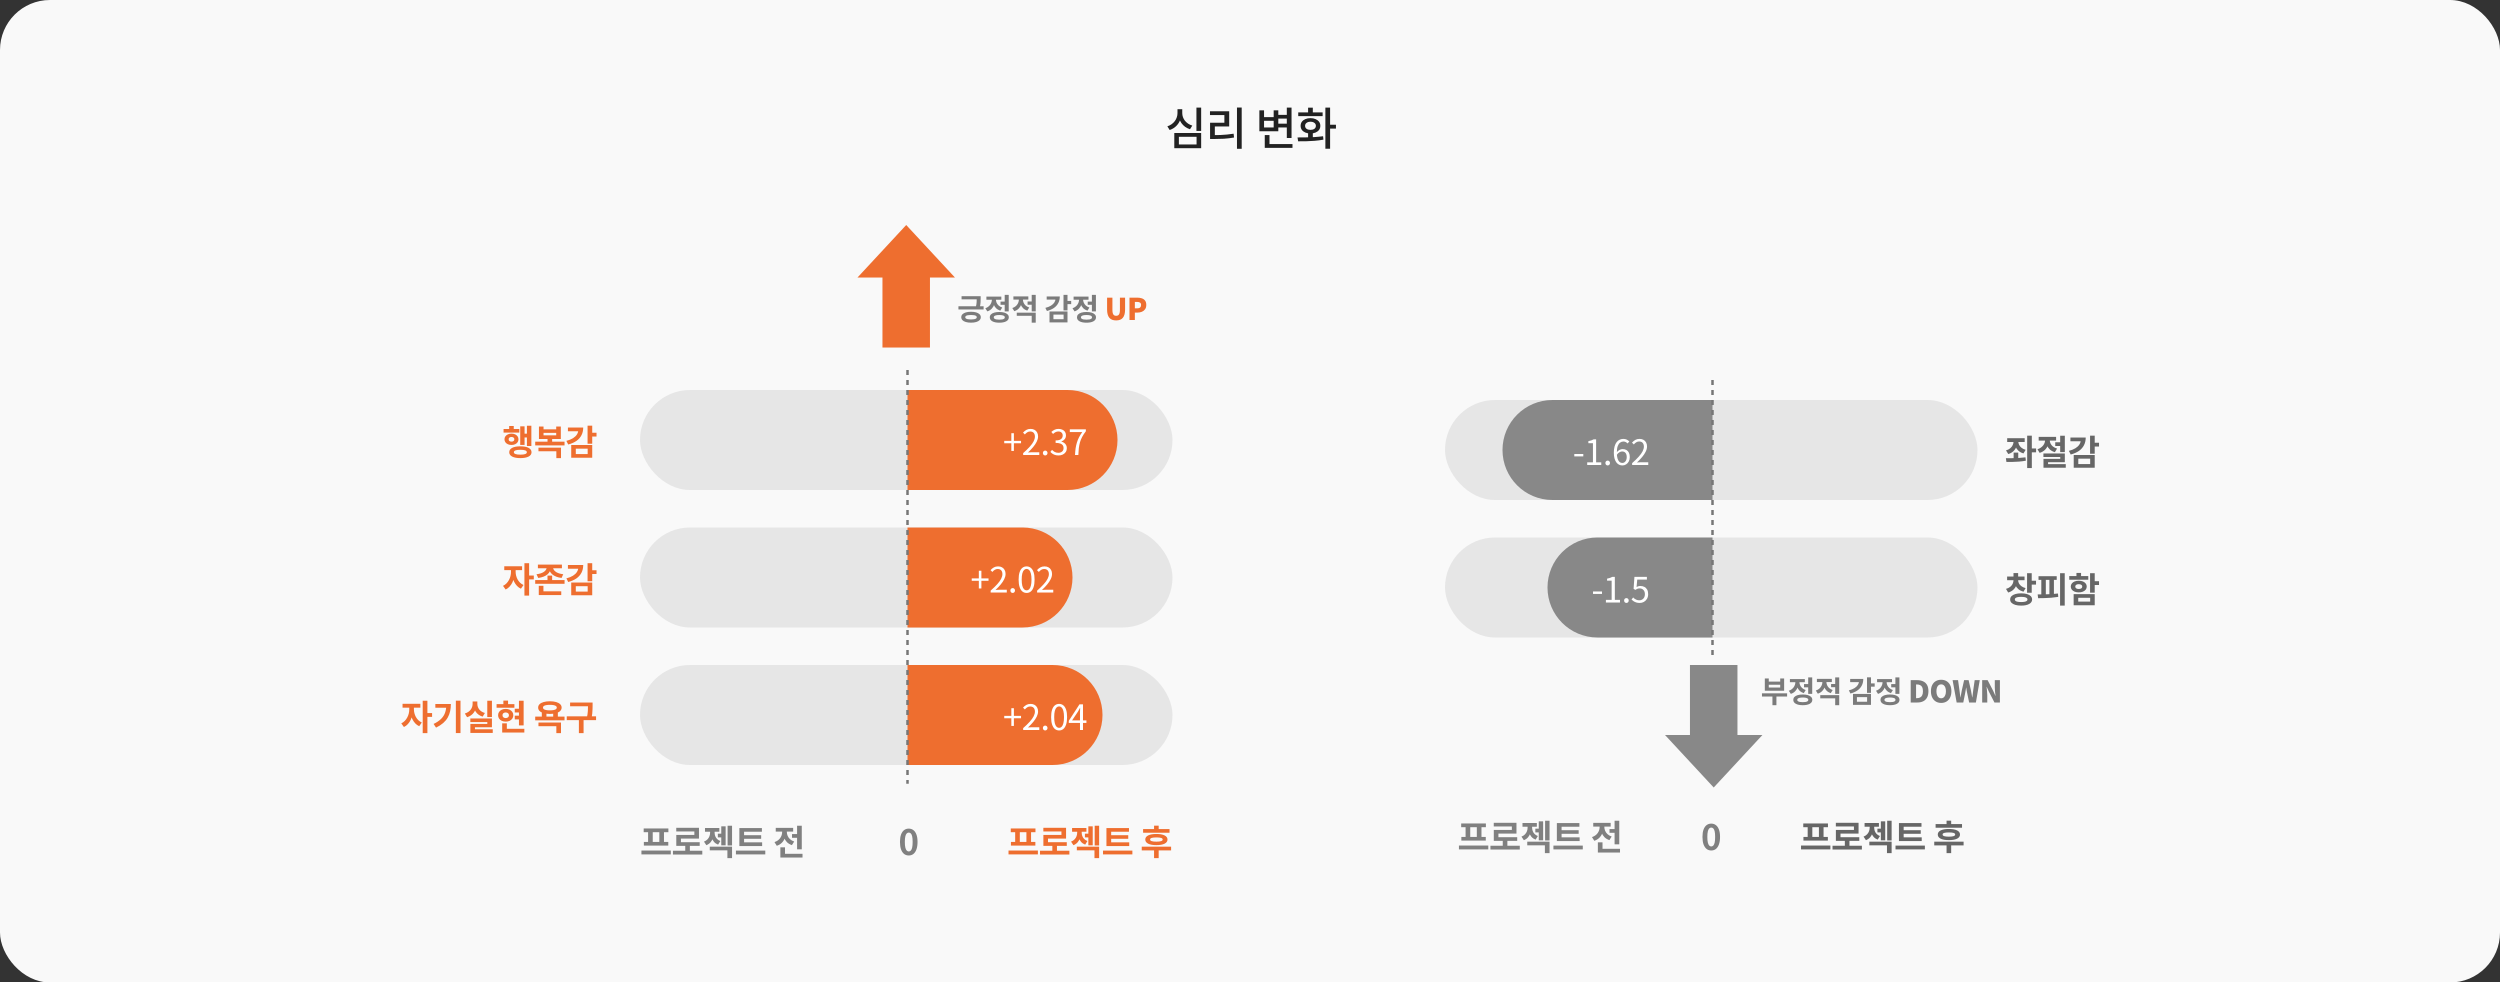 <svg width="1000" height="393" viewBox="0 0 1000 393" fill="none" xmlns="http://www.w3.org/2000/svg">
<rect x="0" y="0" width="1000" height="393" fill="#333333" stroke="none"/>
<rect width="1000" height="393" rx="20" fill="#F9F9F9"/>
<path d="M478.573 43.042H480.463V52.366H478.573V43.042ZM469.717 53.212H480.463V59.278H469.717V53.212ZM478.627 54.724H471.553V57.784H478.627V54.724ZM470.995 43.672H472.561V45.256C472.561 46.276 472.375 47.236 472.003 48.136C471.643 49.036 471.109 49.822 470.401 50.494C469.705 51.166 468.859 51.67 467.863 52.006L466.945 50.53C467.593 50.314 468.169 50.026 468.673 49.666C469.177 49.294 469.603 48.874 469.951 48.406C470.299 47.938 470.557 47.434 470.725 46.894C470.905 46.354 470.995 45.808 470.995 45.256V43.672ZM471.373 43.672H472.903V45.256C472.903 45.796 472.993 46.324 473.173 46.84C473.353 47.344 473.611 47.818 473.947 48.262C474.295 48.694 474.715 49.084 475.207 49.432C475.711 49.768 476.281 50.038 476.917 50.242L475.999 51.7C475.267 51.46 474.613 51.136 474.037 50.728C473.473 50.308 472.987 49.816 472.579 49.252C472.183 48.688 471.883 48.07 471.679 47.398C471.475 46.714 471.373 46 471.373 45.256V43.672ZM494.79 43.024H496.68V59.512H494.79V43.024ZM484.026 54.04H485.43C486.378 54.04 487.284 54.028 488.148 54.004C489.024 53.968 489.894 53.908 490.758 53.824C491.622 53.74 492.516 53.626 493.44 53.482L493.62 55.012C492.204 55.252 490.848 55.414 489.552 55.498C488.256 55.57 486.882 55.606 485.43 55.606H484.026V54.04ZM483.99 44.5H491.676V50.584H485.934V54.634H484.026V49.09H489.75V46.03H483.99V44.5ZM510.927 45.94H515.427V47.452H510.927V45.94ZM510.927 49.468H515.481V50.998H510.927V49.468ZM514.725 43.042H516.615V55.192H514.725V43.042ZM505.905 57.622H516.993V59.152H505.905V57.622ZM505.905 54.022H507.795V58.45H505.905V54.022ZM503.745 44.122H505.617V46.858H509.469V44.122H511.323V52.51H503.745V44.122ZM505.617 48.316V50.998H509.469V48.316H505.617ZM523.238 52.816H525.128V55.48H523.238V52.816ZM530.15 43.042H532.04V59.494H530.15V43.042ZM531.41 49.882H534.38V51.448H531.41V49.882ZM519.26 56.524L519.008 54.976C519.98 54.976 521.042 54.97 522.194 54.958C523.346 54.946 524.528 54.904 525.74 54.832C526.952 54.76 528.116 54.646 529.232 54.49L529.376 55.858C528.212 56.074 527.03 56.23 525.83 56.326C524.63 56.422 523.472 56.482 522.356 56.506C521.24 56.518 520.208 56.524 519.26 56.524ZM519.296 44.95H529.052V46.444H519.296V44.95ZM524.192 47.254C524.96 47.254 525.638 47.386 526.226 47.65C526.826 47.902 527.294 48.256 527.63 48.712C527.966 49.168 528.134 49.708 528.134 50.332C528.134 50.944 527.966 51.484 527.63 51.952C527.294 52.408 526.826 52.762 526.226 53.014C525.638 53.266 524.96 53.392 524.192 53.392C523.412 53.392 522.722 53.266 522.122 53.014C521.534 52.762 521.072 52.408 520.736 51.952C520.412 51.484 520.25 50.944 520.25 50.332C520.25 49.708 520.412 49.168 520.736 48.712C521.072 48.256 521.534 47.902 522.122 47.65C522.722 47.386 523.412 47.254 524.192 47.254ZM524.192 48.694C523.544 48.694 523.022 48.844 522.626 49.144C522.23 49.432 522.032 49.828 522.032 50.332C522.032 50.836 522.23 51.232 522.626 51.52C523.022 51.808 523.544 51.952 524.192 51.952C524.84 51.952 525.362 51.808 525.758 51.52C526.154 51.232 526.352 50.836 526.352 50.332C526.352 49.828 526.154 49.432 525.758 49.144C525.362 48.844 524.84 48.694 524.192 48.694ZM523.238 43.078H525.128V46.012H523.238V43.078Z" fill="#222222"/>
<rect x="256" y="156" width="213" height="40" rx="20" fill="#E6E6E6"/>
<path d="M363 156H427C438.046 156 447 164.954 447 176V176C447 187.046 438.046 196 427 196H363V156Z" fill="#EE6E2F"/>
<path d="M210.765 170.282H212.543V178.402H210.765V170.282ZM209.197 173.474H211.255V174.986H209.197V173.474ZM208.091 170.52H209.827V177.968H208.091V170.52ZM201.427 171.598H207.727V173.04H201.427V171.598ZM204.591 173.446C205.142 173.446 205.627 173.544 206.047 173.74C206.467 173.936 206.794 174.202 207.027 174.538C207.27 174.874 207.391 175.266 207.391 175.714C207.391 176.162 207.27 176.559 207.027 176.904C206.794 177.24 206.467 177.506 206.047 177.702C205.627 177.889 205.142 177.982 204.591 177.982C204.059 177.982 203.579 177.889 203.149 177.702C202.729 177.506 202.398 177.24 202.155 176.904C201.913 176.559 201.791 176.162 201.791 175.714C201.791 175.266 201.913 174.874 202.155 174.538C202.398 174.202 202.729 173.936 203.149 173.74C203.579 173.544 204.059 173.446 204.591 173.446ZM204.591 174.79C204.255 174.79 203.98 174.869 203.765 175.028C203.56 175.187 203.457 175.415 203.457 175.714C203.457 176.013 203.56 176.246 203.765 176.414C203.98 176.573 204.255 176.652 204.591 176.652C204.927 176.652 205.203 176.573 205.417 176.414C205.632 176.246 205.739 176.013 205.739 175.714C205.739 175.415 205.632 175.187 205.417 175.028C205.212 174.869 204.937 174.79 204.591 174.79ZM203.667 170.408H205.501V172.592H203.667V170.408ZM208.147 178.528C209.538 178.528 210.63 178.733 211.423 179.144C212.217 179.555 212.613 180.138 212.613 180.894C212.613 181.641 212.217 182.219 211.423 182.63C210.63 183.041 209.538 183.246 208.147 183.246C206.757 183.246 205.665 183.041 204.871 182.63C204.087 182.219 203.695 181.641 203.695 180.894C203.695 180.138 204.087 179.555 204.871 179.144C205.665 178.733 206.757 178.528 208.147 178.528ZM208.161 179.914C207.293 179.914 206.64 179.993 206.201 180.152C205.763 180.311 205.543 180.558 205.543 180.894C205.543 181.221 205.763 181.463 206.201 181.622C206.64 181.781 207.293 181.86 208.161 181.86C209.011 181.86 209.65 181.781 210.079 181.622C210.518 181.463 210.737 181.221 210.737 180.894C210.737 180.558 210.518 180.311 210.079 180.152C209.65 179.993 209.011 179.914 208.161 179.914ZM214.082 176.68H225.814V178.164H214.082V176.68ZM219.01 175.028H220.858V176.988H219.01V175.028ZM215.384 179.06H224.4V183.246H222.538V180.516H215.384V179.06ZM215.58 170.604H217.414V171.738H222.482V170.604H224.33V175.602H215.58V170.604ZM217.414 173.138V174.146H222.482V173.138H217.414ZM235.025 170.268H236.887V177.506H235.025V170.268ZM236.383 173.096H238.609V174.608H236.383V173.096ZM231.315 171.01H233.289C233.289 172.158 233.056 173.185 232.589 174.09C232.132 174.986 231.455 175.747 230.559 176.372C229.663 176.988 228.571 177.464 227.283 177.8L226.555 176.344C227.619 176.073 228.501 175.719 229.201 175.28C229.901 174.841 230.428 174.337 230.783 173.768C231.138 173.199 231.315 172.592 231.315 171.948V171.01ZM227.171 171.01H232.421V172.494H227.171V171.01ZM228.487 178.01H236.887V183.106H228.487V178.01ZM235.067 179.48H230.321V181.636H235.067V179.48Z" fill="#EE6E2F"/>
<path d="M404.535 180.376V177.31H401.693V176.358H404.535V173.292H405.557V176.358H408.413V177.31H405.557V180.376H404.535ZM409.263 182V181.244C410.336 180.301 411.218 179.443 411.909 178.668C412.609 177.893 413.127 177.175 413.463 176.512C413.799 175.84 413.967 175.21 413.967 174.622C413.967 174.23 413.897 173.88 413.757 173.572C413.626 173.264 413.421 173.026 413.141 172.858C412.861 172.681 412.506 172.592 412.077 172.592C411.657 172.592 411.265 172.704 410.901 172.928C410.546 173.152 410.229 173.437 409.949 173.782L409.207 173.054C409.617 172.597 410.061 172.233 410.537 171.962C411.013 171.691 411.577 171.556 412.231 171.556C412.847 171.556 413.374 171.682 413.813 171.934C414.261 172.177 414.606 172.527 414.849 172.984C415.101 173.432 415.227 173.959 415.227 174.566C415.227 175.247 415.054 175.938 414.709 176.638C414.373 177.338 413.901 178.052 413.295 178.78C412.697 179.499 411.997 180.236 411.195 180.992C411.465 180.973 411.745 180.955 412.035 180.936C412.333 180.908 412.613 180.894 412.875 180.894H415.717V182H409.263ZM418.078 182.182C417.826 182.182 417.607 182.093 417.42 181.916C417.243 181.729 417.154 181.496 417.154 181.216C417.154 180.917 417.243 180.679 417.42 180.502C417.607 180.325 417.826 180.236 418.078 180.236C418.33 180.236 418.545 180.325 418.722 180.502C418.909 180.679 419.002 180.917 419.002 181.216C419.002 181.496 418.909 181.729 418.722 181.916C418.545 182.093 418.33 182.182 418.078 182.182ZM423.431 182.182C422.899 182.182 422.427 182.117 422.017 181.986C421.615 181.855 421.261 181.683 420.953 181.468C420.645 181.253 420.379 181.02 420.155 180.768L420.813 179.942C421.111 180.25 421.461 180.525 421.863 180.768C422.273 181.001 422.768 181.118 423.347 181.118C423.757 181.118 424.117 181.043 424.425 180.894C424.742 180.735 424.989 180.516 425.167 180.236C425.344 179.947 425.433 179.606 425.433 179.214C425.433 178.803 425.33 178.444 425.125 178.136C424.929 177.828 424.597 177.59 424.131 177.422C423.664 177.245 423.034 177.156 422.241 177.156V176.176C422.95 176.176 423.51 176.092 423.921 175.924C424.331 175.747 424.625 175.509 424.803 175.21C424.989 174.911 425.083 174.58 425.083 174.216C425.083 173.721 424.929 173.329 424.621 173.04C424.313 172.741 423.888 172.592 423.347 172.592C422.936 172.592 422.549 172.685 422.185 172.872C421.83 173.059 421.508 173.297 421.219 173.586L420.533 172.774C420.925 172.419 421.349 172.13 421.807 171.906C422.273 171.673 422.801 171.556 423.389 171.556C423.967 171.556 424.481 171.659 424.929 171.864C425.386 172.06 425.741 172.349 425.993 172.732C426.254 173.115 426.385 173.577 426.385 174.118C426.385 174.743 426.217 175.261 425.881 175.672C425.545 176.083 425.106 176.386 424.565 176.582V176.652C424.966 176.745 425.33 176.909 425.657 177.142C425.983 177.375 426.245 177.669 426.441 178.024C426.637 178.379 426.735 178.789 426.735 179.256C426.735 179.863 426.585 180.385 426.287 180.824C425.988 181.263 425.591 181.599 425.097 181.832C424.602 182.065 424.047 182.182 423.431 182.182ZM430.006 182C430.053 181.029 430.132 180.138 430.244 179.326C430.366 178.505 430.538 177.735 430.762 177.016C430.986 176.288 431.271 175.583 431.616 174.902C431.971 174.221 432.4 173.53 432.904 172.83H427.92V171.738H434.346V172.508C433.749 173.283 433.259 174.025 432.876 174.734C432.503 175.443 432.209 176.167 431.994 176.904C431.789 177.641 431.635 178.425 431.532 179.256C431.439 180.077 431.374 180.992 431.336 182H430.006Z" fill="white"/>
<rect x="256" y="211" width="213" height="40" rx="20" fill="#E6E6E6"/>
<path d="M363 211H409C420.046 211 429 219.954 429 231V231C429 242.046 420.046 251 409 251H363V211Z" fill="#EE6E2F"/>
<path d="M204.395 227.326H205.865V228.782C205.865 229.501 205.786 230.219 205.627 230.938C205.478 231.657 205.254 232.333 204.955 232.968C204.657 233.593 204.279 234.153 203.821 234.648C203.373 235.143 202.851 235.53 202.253 235.81L201.203 234.34C201.745 234.088 202.211 233.757 202.603 233.346C203.005 232.935 203.336 232.478 203.597 231.974C203.868 231.47 204.069 230.947 204.199 230.406C204.33 229.855 204.395 229.314 204.395 228.782V227.326ZM204.787 227.326H206.257V228.782C206.257 229.267 206.323 229.767 206.453 230.28C206.584 230.793 206.775 231.288 207.027 231.764C207.289 232.24 207.615 232.674 208.007 233.066C208.409 233.449 208.875 233.761 209.407 234.004L208.371 235.488C207.774 235.208 207.251 234.835 206.803 234.368C206.365 233.892 205.991 233.355 205.683 232.758C205.385 232.151 205.161 231.512 205.011 230.84C204.862 230.159 204.787 229.473 204.787 228.782V227.326ZM201.707 226.514H208.833V228.054H201.707V226.514ZM209.771 225.282H211.647V238.246H209.771V225.282ZM211.241 230.224H213.523V231.75H211.241V230.224ZM218.674 226.64H220.326V226.962C220.326 227.475 220.214 227.965 219.99 228.432C219.776 228.899 219.458 229.323 219.038 229.706C218.618 230.079 218.091 230.392 217.456 230.644C216.831 230.896 216.108 231.073 215.286 231.176L214.6 229.692C215.16 229.627 215.66 229.529 216.098 229.398C216.546 229.267 216.929 229.113 217.246 228.936C217.573 228.749 217.839 228.549 218.044 228.334C218.259 228.11 218.418 227.881 218.52 227.648C218.623 227.415 218.674 227.186 218.674 226.962V226.64ZM219.584 226.64H221.222V226.962C221.222 227.186 221.274 227.415 221.376 227.648C221.479 227.881 221.638 228.11 221.852 228.334C222.067 228.549 222.333 228.749 222.65 228.936C222.968 229.113 223.346 229.267 223.784 229.398C224.232 229.529 224.736 229.627 225.296 229.692L224.624 231.176C223.794 231.073 223.066 230.896 222.44 230.644C221.815 230.392 221.288 230.079 220.858 229.706C220.438 229.323 220.121 228.903 219.906 228.446C219.692 227.979 219.584 227.485 219.584 226.962V226.64ZM215.16 225.828H224.764V227.298H215.16V225.828ZM215.51 236.524H224.498V238.022H215.51V236.524ZM215.51 234.312H217.372V237.07H215.51V234.312ZM214.082 232.03H225.828V233.514H214.082V232.03ZM218.996 230.252H220.858V232.632H218.996V230.252ZM235.025 225.268H236.887V232.506H235.025V225.268ZM236.383 228.096H238.609V229.608H236.383V228.096ZM231.315 226.01H233.289C233.289 227.158 233.056 228.185 232.589 229.09C232.132 229.986 231.455 230.747 230.559 231.372C229.663 231.988 228.571 232.464 227.283 232.8L226.555 231.344C227.619 231.073 228.501 230.719 229.201 230.28C229.901 229.841 230.428 229.337 230.783 228.768C231.138 228.199 231.315 227.592 231.315 226.948V226.01ZM227.171 226.01H232.421V227.494H227.171V226.01ZM228.487 233.01H236.887V238.106H228.487V233.01ZM235.067 234.48H230.321V236.636H235.067V234.48Z" fill="#EE6E2F"/>
<path d="M391.535 235.376V232.31H388.693V231.358H391.535V228.292H392.557V231.358H395.413V232.31H392.557V235.376H391.535ZM396.263 237V236.244C397.336 235.301 398.218 234.443 398.909 233.668C399.609 232.893 400.127 232.175 400.463 231.512C400.799 230.84 400.967 230.21 400.967 229.622C400.967 229.23 400.897 228.88 400.757 228.572C400.626 228.264 400.421 228.026 400.141 227.858C399.861 227.681 399.506 227.592 399.077 227.592C398.657 227.592 398.265 227.704 397.901 227.928C397.546 228.152 397.229 228.437 396.949 228.782L396.207 228.054C396.617 227.597 397.061 227.233 397.537 226.962C398.013 226.691 398.577 226.556 399.231 226.556C399.847 226.556 400.374 226.682 400.813 226.934C401.261 227.177 401.606 227.527 401.849 227.984C402.101 228.432 402.227 228.959 402.227 229.566C402.227 230.247 402.054 230.938 401.709 231.638C401.373 232.338 400.901 233.052 400.295 233.78C399.697 234.499 398.997 235.236 398.195 235.992C398.465 235.973 398.745 235.955 399.035 235.936C399.333 235.908 399.613 235.894 399.875 235.894H402.717V237H396.263ZM405.078 237.182C404.826 237.182 404.607 237.093 404.42 236.916C404.243 236.729 404.154 236.496 404.154 236.216C404.154 235.917 404.243 235.679 404.42 235.502C404.607 235.325 404.826 235.236 405.078 235.236C405.33 235.236 405.545 235.325 405.722 235.502C405.909 235.679 406.002 235.917 406.002 236.216C406.002 236.496 405.909 236.729 405.722 236.916C405.545 237.093 405.33 237.182 405.078 237.182ZM410.641 237.182C409.997 237.182 409.432 236.986 408.947 236.594C408.471 236.202 408.102 235.609 407.841 234.816C407.579 234.023 407.449 233.029 407.449 231.834C407.449 230.639 407.579 229.655 407.841 228.88C408.102 228.096 408.471 227.513 408.947 227.13C409.432 226.747 409.997 226.556 410.641 226.556C411.294 226.556 411.859 226.752 412.335 227.144C412.811 227.527 413.179 228.105 413.441 228.88C413.702 229.655 413.833 230.639 413.833 231.834C413.833 233.029 413.702 234.023 413.441 234.816C413.179 235.609 412.811 236.202 412.335 236.594C411.859 236.986 411.294 237.182 410.641 237.182ZM410.641 236.146C411.033 236.146 411.373 235.997 411.663 235.698C411.961 235.399 412.19 234.933 412.349 234.298C412.517 233.654 412.601 232.833 412.601 231.834C412.601 230.835 412.517 230.023 412.349 229.398C412.19 228.763 411.961 228.301 411.663 228.012C411.373 227.713 411.033 227.564 410.641 227.564C410.258 227.564 409.917 227.713 409.619 228.012C409.32 228.301 409.087 228.763 408.919 229.398C408.76 230.023 408.681 230.835 408.681 231.834C408.681 232.833 408.76 233.654 408.919 234.298C409.087 234.933 409.32 235.399 409.619 235.698C409.917 235.997 410.258 236.146 410.641 236.146ZM414.85 237V236.244C415.924 235.301 416.806 234.443 417.496 233.668C418.196 232.893 418.714 232.175 419.05 231.512C419.386 230.84 419.554 230.21 419.554 229.622C419.554 229.23 419.484 228.88 419.344 228.572C419.214 228.264 419.008 228.026 418.728 227.858C418.448 227.681 418.094 227.592 417.664 227.592C417.244 227.592 416.852 227.704 416.488 227.928C416.134 228.152 415.816 228.437 415.536 228.782L414.794 228.054C415.205 227.597 415.648 227.233 416.124 226.962C416.6 226.691 417.165 226.556 417.818 226.556C418.434 226.556 418.962 226.682 419.4 226.934C419.848 227.177 420.194 227.527 420.436 227.984C420.688 228.432 420.814 228.959 420.814 229.566C420.814 230.247 420.642 230.938 420.296 231.638C419.96 232.338 419.489 233.052 418.882 233.78C418.285 234.499 417.585 235.236 416.782 235.992C417.053 235.973 417.333 235.955 417.622 235.936C417.921 235.908 418.201 235.894 418.462 235.894H421.304V237H414.85Z" fill="white"/>
<rect x="256" y="266" width="213" height="40" rx="20" fill="#E6E6E6"/>
<path d="M363 266H421C432.046 266 441 274.954 441 286V286C441 297.046 432.046 306 421 306H363V266Z" fill="#EE6E2F"/>
<path d="M163.707 282.326H165.177V283.782C165.177 284.501 165.097 285.219 164.939 285.938C164.789 286.657 164.565 287.333 164.267 287.968C163.968 288.593 163.59 289.153 163.133 289.648C162.685 290.143 162.162 290.53 161.565 290.81L160.515 289.34C161.056 289.088 161.523 288.757 161.915 288.346C162.316 287.935 162.647 287.478 162.909 286.974C163.179 286.47 163.38 285.947 163.511 285.406C163.641 284.855 163.707 284.314 163.707 283.782V282.326ZM164.099 282.326H165.569V283.782C165.569 284.267 165.634 284.767 165.765 285.28C165.895 285.793 166.087 286.288 166.339 286.764C166.6 287.24 166.927 287.674 167.319 288.066C167.72 288.449 168.187 288.761 168.719 289.004L167.683 290.488C167.085 290.208 166.563 289.835 166.115 289.368C165.676 288.892 165.303 288.355 164.995 287.758C164.696 287.151 164.472 286.512 164.323 285.84C164.173 285.159 164.099 284.473 164.099 283.782V282.326ZM161.019 281.514H168.145V283.054H161.019V281.514ZM169.083 280.282H170.959V293.246H169.083V280.282ZM170.553 285.224H172.835V286.75H170.553V285.224ZM182.34 280.268H184.202V293.232H182.34V280.268ZM178.518 281.612H180.352C180.352 282.601 180.254 283.549 180.058 284.454C179.871 285.35 179.554 286.195 179.106 286.988C178.667 287.781 178.06 288.519 177.286 289.2C176.52 289.872 175.564 290.488 174.416 291.048L173.436 289.578C174.686 288.971 175.68 288.304 176.418 287.576C177.164 286.839 177.701 286.008 178.028 285.084C178.354 284.151 178.518 283.105 178.518 281.948V281.612ZM174.136 281.612H179.386V283.096H174.136V281.612ZM194.911 280.282H196.773V286.82H194.911V280.282ZM188.135 287.394H196.773V290.908H189.983V292.21H188.149V289.578H194.925V288.822H188.135V287.394ZM188.149 291.706H197.095V293.162H188.149V291.706ZM189.045 280.576H190.585V281.542C190.585 282.335 190.449 283.091 190.179 283.81C189.908 284.529 189.493 285.154 188.933 285.686C188.382 286.218 187.682 286.615 186.833 286.876L185.937 285.406C186.478 285.238 186.945 285.019 187.337 284.748C187.729 284.477 188.051 284.169 188.303 283.824C188.555 283.479 188.741 283.115 188.863 282.732C188.984 282.34 189.045 281.943 189.045 281.542V280.576ZM189.423 280.576H190.935V281.542C190.935 281.934 190.995 282.317 191.117 282.69C191.238 283.054 191.42 283.399 191.663 283.726C191.905 284.053 192.218 284.342 192.601 284.594C192.983 284.846 193.436 285.047 193.959 285.196L193.063 286.652C192.447 286.465 191.91 286.209 191.453 285.882C190.995 285.546 190.613 285.154 190.305 284.706C190.006 284.249 189.782 283.754 189.633 283.222C189.493 282.69 189.423 282.13 189.423 281.542V280.576ZM207.579 280.282H209.455V290.152H207.579V280.282ZM205.899 283.502H208.279V284.986H205.899V283.502ZM205.899 286.274H208.279V287.758H205.899V286.274ZM198.633 281.64H205.759V283.096H198.633V281.64ZM202.273 283.558C202.871 283.558 203.398 283.665 203.855 283.88C204.313 284.095 204.672 284.393 204.933 284.776C205.195 285.159 205.325 285.602 205.325 286.106C205.325 286.601 205.195 287.039 204.933 287.422C204.672 287.805 204.313 288.108 203.855 288.332C203.398 288.547 202.871 288.654 202.273 288.654C201.695 288.654 201.172 288.547 200.705 288.332C200.248 288.108 199.889 287.805 199.627 287.422C199.366 287.039 199.235 286.601 199.235 286.106C199.235 285.602 199.366 285.159 199.627 284.776C199.889 284.393 200.248 284.095 200.705 283.88C201.172 283.665 201.695 283.558 202.273 283.558ZM202.287 284.986C201.905 284.986 201.592 285.084 201.349 285.28C201.116 285.467 200.999 285.742 200.999 286.106C200.999 286.461 201.116 286.736 201.349 286.932C201.592 287.128 201.905 287.226 202.287 287.226C202.661 287.226 202.969 287.128 203.211 286.932C203.454 286.736 203.575 286.461 203.575 286.106C203.575 285.742 203.454 285.467 203.211 285.28C202.969 285.084 202.661 284.986 202.287 284.986ZM201.349 280.24H203.225V282.536H201.349V280.24ZM200.873 291.524H209.735V293.022H200.873V291.524ZM200.873 289.34H202.735V292.224H200.873V289.34ZM216.728 284.664H218.576V287.044H216.728V284.664ZM221.278 284.664H223.14V287.044H221.278V284.664ZM219.948 280.506C220.91 280.506 221.74 280.609 222.44 280.814C223.14 281.01 223.682 281.299 224.064 281.682C224.456 282.055 224.652 282.503 224.652 283.026C224.652 283.558 224.461 284.015 224.078 284.398C223.696 284.771 223.15 285.061 222.44 285.266C221.74 285.471 220.91 285.574 219.948 285.574C219.006 285.574 218.18 285.471 217.47 285.266C216.761 285.061 216.215 284.771 215.832 284.398C215.45 284.015 215.258 283.558 215.258 283.026C215.258 282.503 215.45 282.055 215.832 281.682C216.215 281.299 216.761 281.01 217.47 280.814C218.18 280.609 219.006 280.506 219.948 280.506ZM219.962 281.934C219.374 281.934 218.87 281.976 218.45 282.06C218.03 282.135 217.713 282.256 217.498 282.424C217.293 282.583 217.19 282.788 217.19 283.04C217.19 283.283 217.293 283.488 217.498 283.656C217.713 283.815 218.03 283.936 218.45 284.02C218.87 284.104 219.374 284.146 219.962 284.146C220.55 284.146 221.05 284.104 221.46 284.02C221.871 283.936 222.184 283.815 222.398 283.656C222.613 283.488 222.72 283.283 222.72 283.04C222.72 282.788 222.613 282.583 222.398 282.424C222.184 282.256 221.871 282.135 221.46 282.06C221.05 281.976 220.55 281.934 219.962 281.934ZM214.082 286.638H225.814V288.122H214.082V286.638ZM215.384 289.004H224.4V293.246H222.538V290.474H215.384V289.004ZM228.039 281.024H236.159V282.494H228.039V281.024ZM226.695 286.54H238.427V288.052H226.695V286.54ZM231.553 287.604H233.429V293.246H231.553V287.604ZM235.207 281.024H237.041V282.172C237.041 282.639 237.032 283.133 237.013 283.656C237.004 284.179 236.966 284.753 236.901 285.378C236.836 285.994 236.714 286.685 236.537 287.45L234.717 287.226C234.96 286.153 235.1 285.215 235.137 284.412C235.184 283.6 235.207 282.853 235.207 282.172V281.024Z" fill="#EE6E2F"/>
<path d="M404.535 290.376V287.31H401.693V286.358H404.535V283.292H405.557V286.358H408.413V287.31H405.557V290.376H404.535ZM409.263 292V291.244C410.336 290.301 411.218 289.443 411.909 288.668C412.609 287.893 413.127 287.175 413.463 286.512C413.799 285.84 413.967 285.21 413.967 284.622C413.967 284.23 413.897 283.88 413.757 283.572C413.626 283.264 413.421 283.026 413.141 282.858C412.861 282.681 412.506 282.592 412.077 282.592C411.657 282.592 411.265 282.704 410.901 282.928C410.546 283.152 410.229 283.437 409.949 283.782L409.207 283.054C409.617 282.597 410.061 282.233 410.537 281.962C411.013 281.691 411.577 281.556 412.231 281.556C412.847 281.556 413.374 281.682 413.813 281.934C414.261 282.177 414.606 282.527 414.849 282.984C415.101 283.432 415.227 283.959 415.227 284.566C415.227 285.247 415.054 285.938 414.709 286.638C414.373 287.338 413.901 288.052 413.295 288.78C412.697 289.499 411.997 290.236 411.195 290.992C411.465 290.973 411.745 290.955 412.035 290.936C412.333 290.908 412.613 290.894 412.875 290.894H415.717V292H409.263ZM418.078 292.182C417.826 292.182 417.607 292.093 417.42 291.916C417.243 291.729 417.154 291.496 417.154 291.216C417.154 290.917 417.243 290.679 417.42 290.502C417.607 290.325 417.826 290.236 418.078 290.236C418.33 290.236 418.545 290.325 418.722 290.502C418.909 290.679 419.002 290.917 419.002 291.216C419.002 291.496 418.909 291.729 418.722 291.916C418.545 292.093 418.33 292.182 418.078 292.182ZM423.641 292.182C422.997 292.182 422.432 291.986 421.947 291.594C421.471 291.202 421.102 290.609 420.841 289.816C420.579 289.023 420.449 288.029 420.449 286.834C420.449 285.639 420.579 284.655 420.841 283.88C421.102 283.096 421.471 282.513 421.947 282.13C422.432 281.747 422.997 281.556 423.641 281.556C424.294 281.556 424.859 281.752 425.335 282.144C425.811 282.527 426.179 283.105 426.441 283.88C426.702 284.655 426.833 285.639 426.833 286.834C426.833 288.029 426.702 289.023 426.441 289.816C426.179 290.609 425.811 291.202 425.335 291.594C424.859 291.986 424.294 292.182 423.641 292.182ZM423.641 291.146C424.033 291.146 424.373 290.997 424.663 290.698C424.961 290.399 425.19 289.933 425.349 289.298C425.517 288.654 425.601 287.833 425.601 286.834C425.601 285.835 425.517 285.023 425.349 284.398C425.19 283.763 424.961 283.301 424.663 283.012C424.373 282.713 424.033 282.564 423.641 282.564C423.258 282.564 422.917 282.713 422.619 283.012C422.32 283.301 422.087 283.763 421.919 284.398C421.76 285.023 421.681 285.835 421.681 286.834C421.681 287.833 421.76 288.654 421.919 289.298C422.087 289.933 422.32 290.399 422.619 290.698C422.917 290.997 423.258 291.146 423.641 291.146ZM431.994 292V285C431.994 284.748 432.004 284.44 432.022 284.076C432.041 283.712 432.055 283.399 432.064 283.138H432.008C431.878 283.381 431.742 283.633 431.602 283.894C431.472 284.146 431.332 284.398 431.182 284.65L428.844 288.15H434.57V289.172H427.514V288.332L431.784 281.738H433.198V292H431.994Z" fill="white"/>
<path d="M363 148V313.5" stroke="#767676" stroke-dasharray="2 2"/>
<path d="M256.574 340.222H268.32V341.748H256.574V340.222ZM257.47 331.388H267.354V332.886H257.47V331.388ZM257.54 336.764H267.312V338.248H257.54V336.764ZM259.234 332.774H261.096V336.904H259.234V332.774ZM263.728 332.774H265.59V336.904H263.728V332.774ZM269.173 340.306H280.919V341.818H269.173V340.306ZM274.101 337.842H275.949V340.908H274.101V337.842ZM270.503 331.108H279.589V335.434H272.365V337.604H270.517V333.978H277.741V332.592H270.503V331.108ZM270.517 336.876H279.883V338.36H270.517V336.876ZM287.134 333.474H289.15V334.972H287.134V333.474ZM288.506 330.52H290.256V338.122H288.506V330.52ZM284.04 332.228H285.496V333.04C285.496 333.759 285.393 334.454 285.188 335.126C284.992 335.789 284.674 336.377 284.236 336.89C283.806 337.403 283.242 337.8 282.542 338.08L281.59 336.652C282.178 336.419 282.649 336.111 283.004 335.728C283.368 335.345 283.629 334.925 283.788 334.468C283.956 334.001 284.04 333.525 284.04 333.04V332.228ZM284.404 332.228H285.846V333.04C285.846 333.497 285.92 333.945 286.07 334.384C286.228 334.823 286.476 335.219 286.812 335.574C287.157 335.919 287.6 336.199 288.142 336.414L287.232 337.856C286.55 337.585 286 337.207 285.58 336.722C285.169 336.237 284.87 335.677 284.684 335.042C284.497 334.407 284.404 333.74 284.404 333.04V332.228ZM281.996 331.192H287.736V332.69H281.996V331.192ZM291.04 330.282H292.818V338.178H291.04V330.282ZM283.9 338.654H292.818V343.246H290.956V340.138H283.9V338.654ZM295.743 336.946H304.857V338.416H295.743V336.946ZM294.371 340.25H306.117V341.762H294.371V340.25ZM295.743 331.22H304.759V332.704H297.633V337.352H295.743V331.22ZM297.059 334.076H304.465V335.518H297.059V334.076ZM316.805 333.628H319.815V335.126H316.805V333.628ZM318.835 330.282H320.711V339.732H318.835V330.282ZM312.143 341.524H321.005V343.022H312.143V341.524ZM312.143 338.934H314.005V342.406H312.143V338.934ZM312.857 331.976H314.369V332.788C314.369 333.609 314.239 334.389 313.977 335.126C313.716 335.863 313.315 336.512 312.773 337.072C312.241 337.623 311.555 338.038 310.715 338.318L309.791 336.834C310.323 336.657 310.781 336.428 311.163 336.148C311.555 335.859 311.873 335.532 312.115 335.168C312.367 334.804 312.554 334.421 312.675 334.02C312.797 333.619 312.857 333.208 312.857 332.788V331.976ZM313.249 331.976H314.733V332.788C314.733 333.292 314.836 333.796 315.041 334.3C315.247 334.795 315.564 335.247 315.993 335.658C316.432 336.059 316.992 336.377 317.673 336.61L316.763 338.052C315.961 337.781 315.298 337.385 314.775 336.862C314.262 336.33 313.879 335.714 313.627 335.014C313.375 334.305 313.249 333.563 313.249 332.788V331.976ZM310.295 331.15H317.267V332.634H310.295V331.15Z" fill="#808080"/>
<path d="M363.501 342.196C362.801 342.196 362.185 341.995 361.653 341.594C361.13 341.183 360.72 340.577 360.421 339.774C360.132 338.962 359.987 337.959 359.987 336.764C359.987 335.579 360.132 334.594 360.421 333.81C360.72 333.017 361.13 332.424 361.653 332.032C362.185 331.64 362.801 331.444 363.501 331.444C364.21 331.444 364.826 331.645 365.349 332.046C365.872 332.438 366.278 333.026 366.567 333.81C366.866 334.594 367.015 335.579 367.015 336.764C367.015 337.959 366.866 338.962 366.567 339.774C366.278 340.577 365.872 341.183 365.349 341.594C364.826 341.995 364.21 342.196 363.501 342.196ZM363.501 340.586C363.809 340.586 364.08 340.469 364.313 340.236C364.546 340.003 364.728 339.611 364.859 339.06C364.99 338.5 365.055 337.735 365.055 336.764C365.055 335.803 364.99 335.051 364.859 334.51C364.728 333.959 364.546 333.577 364.313 333.362C364.08 333.138 363.809 333.026 363.501 333.026C363.212 333.026 362.946 333.138 362.703 333.362C362.47 333.577 362.283 333.959 362.143 334.51C362.003 335.051 361.933 335.803 361.933 336.764C361.933 337.735 362.003 338.5 362.143 339.06C362.283 339.611 362.47 340.003 362.703 340.236C362.946 340.469 363.212 340.586 363.501 340.586Z" fill="#808080"/>
<path d="M403.408 340.222H415.154V341.748H403.408V340.222ZM404.304 331.388H414.188V332.886H404.304V331.388ZM404.374 336.764H414.146V338.248H404.374V336.764ZM406.068 332.774H407.93V336.904H406.068V332.774ZM410.562 332.774H412.424V336.904H410.562V332.774ZM416.007 340.306H427.753V341.818H416.007V340.306ZM420.935 337.842H422.783V340.908H420.935V337.842ZM417.337 331.108H426.423V335.434H419.199V337.604H417.351V333.978H424.575V332.592H417.337V331.108ZM417.351 336.876H426.717V338.36H417.351V336.876ZM433.967 333.474H435.983V334.972H433.967V333.474ZM435.339 330.52H437.089V338.122H435.339V330.52ZM430.873 332.228H432.329V333.04C432.329 333.759 432.227 334.454 432.021 335.126C431.825 335.789 431.508 336.377 431.069 336.89C430.64 337.403 430.075 337.8 429.375 338.08L428.423 336.652C429.011 336.419 429.483 336.111 429.837 335.728C430.201 335.345 430.463 334.925 430.621 334.468C430.789 334.001 430.873 333.525 430.873 333.04V332.228ZM431.237 332.228H432.679V333.04C432.679 333.497 432.754 333.945 432.903 334.384C433.062 334.823 433.309 335.219 433.645 335.574C433.991 335.919 434.434 336.199 434.975 336.414L434.065 337.856C433.384 337.585 432.833 337.207 432.413 336.722C432.003 336.237 431.704 335.677 431.517 335.042C431.331 334.407 431.237 333.74 431.237 333.04V332.228ZM428.829 331.192H434.569V332.69H428.829V331.192ZM437.873 330.282H439.651V338.178H437.873V330.282ZM430.733 338.654H439.651V343.246H437.789V340.138H430.733V338.654ZM442.576 336.946H451.69V338.416H442.576V336.946ZM441.204 340.25H452.95V341.762H441.204V340.25ZM442.576 331.22H451.592V332.704H444.466V337.352H442.576V331.22ZM443.892 334.076H451.298V335.518H443.892V334.076ZM457.241 331.626H467.811V333.082H457.241V331.626ZM456.695 338.668H468.441V340.152H456.695V338.668ZM461.623 339.984H463.471V343.246H461.623V339.984ZM462.561 333.586C463.952 333.586 465.039 333.777 465.823 334.16C466.607 334.543 466.999 335.093 466.999 335.812C466.999 336.531 466.607 337.086 465.823 337.478C465.039 337.861 463.947 338.052 462.547 338.052C461.156 338.052 460.069 337.861 459.285 337.478C458.501 337.086 458.109 336.531 458.109 335.812C458.109 335.093 458.501 334.543 459.285 334.16C460.069 333.777 461.161 333.586 462.561 333.586ZM462.547 334.972C461.707 334.972 461.077 335.037 460.657 335.168C460.246 335.299 460.041 335.513 460.041 335.812C460.041 336.101 460.246 336.316 460.657 336.456C461.077 336.596 461.707 336.666 462.547 336.666C463.396 336.666 464.026 336.596 464.437 336.456C464.857 336.316 465.067 336.101 465.067 335.812C465.067 335.513 464.857 335.299 464.437 335.168C464.026 335.037 463.396 334.972 462.547 334.972ZM461.623 330.268H463.471V332.592H461.623V330.268Z" fill="#EE6E2F"/>
<path d="M381.971 111H371.985V139H352.985V111H343L362.485 90L381.971 111Z" fill="#EE6E2F"/>
<path d="M384.625 118.472H391.657V119.732H384.625V118.472ZM383.377 122.504H393.445V123.776H383.377V122.504ZM390.697 118.472H392.269V119.36C392.269 119.84 392.253 120.368 392.221 120.944C392.197 121.52 392.097 122.176 391.921 122.912L390.349 122.756C390.525 122.036 390.625 121.408 390.649 120.872C390.681 120.336 390.697 119.832 390.697 119.36V118.472ZM388.405 124.7C389.205 124.7 389.897 124.788 390.481 124.964C391.065 125.14 391.517 125.392 391.837 125.72C392.157 126.04 392.317 126.428 392.317 126.884C392.317 127.34 392.157 127.732 391.837 128.06C391.517 128.388 391.065 128.636 390.481 128.804C389.897 128.98 389.205 129.068 388.405 129.068C387.605 129.068 386.913 128.98 386.329 128.804C385.745 128.636 385.293 128.388 384.973 128.06C384.661 127.732 384.505 127.34 384.505 126.884C384.505 126.428 384.661 126.04 384.973 125.72C385.293 125.392 385.745 125.14 386.329 124.964C386.913 124.788 387.605 124.7 388.405 124.7ZM388.405 125.996C387.909 125.996 387.489 126.028 387.145 126.092C386.801 126.148 386.541 126.244 386.365 126.38C386.189 126.508 386.101 126.676 386.101 126.884C386.101 127.092 386.189 127.264 386.365 127.4C386.541 127.528 386.801 127.624 387.145 127.688C387.489 127.752 387.909 127.784 388.405 127.784C388.909 127.784 389.329 127.752 389.665 127.688C390.009 127.624 390.269 127.528 390.445 127.4C390.621 127.264 390.709 127.092 390.709 126.884C390.709 126.676 390.621 126.508 390.445 126.38C390.269 126.244 390.009 126.148 389.665 126.092C389.329 126.028 388.909 125.996 388.405 125.996ZM400.212 120.632H402.324V121.928H400.212V120.632ZM401.88 117.956H403.488V124.556H401.88V117.956ZM399.72 124.796C400.504 124.796 401.18 124.88 401.748 125.048C402.316 125.216 402.752 125.46 403.056 125.78C403.368 126.1 403.524 126.484 403.524 126.932C403.524 127.62 403.184 128.148 402.504 128.516C401.824 128.892 400.896 129.08 399.72 129.08C398.544 129.08 397.616 128.892 396.936 128.516C396.256 128.148 395.916 127.62 395.916 126.932C395.916 126.484 396.068 126.1 396.372 125.78C396.684 125.46 397.124 125.216 397.692 125.048C398.26 124.88 398.936 124.796 399.72 124.796ZM399.72 126.008C399.24 126.008 398.836 126.044 398.508 126.116C398.18 126.18 397.928 126.28 397.752 126.416C397.584 126.552 397.5 126.724 397.5 126.932C397.5 127.14 397.584 127.316 397.752 127.46C397.928 127.596 398.18 127.7 398.508 127.772C398.836 127.836 399.24 127.868 399.72 127.868C400.2 127.868 400.604 127.836 400.932 127.772C401.26 127.7 401.508 127.596 401.676 127.46C401.844 127.316 401.928 127.14 401.928 126.932C401.928 126.724 401.844 126.552 401.676 126.416C401.508 126.28 401.26 126.18 400.932 126.116C400.604 126.044 400.2 126.008 399.72 126.008ZM396.756 119.06H398.052V119.768C398.052 120.472 397.94 121.144 397.716 121.784C397.492 122.424 397.148 122.988 396.684 123.476C396.228 123.956 395.644 124.316 394.932 124.556L394.128 123.296C394.584 123.144 394.976 122.94 395.304 122.684C395.64 122.428 395.912 122.144 396.12 121.832C396.336 121.512 396.496 121.176 396.6 120.824C396.704 120.472 396.756 120.12 396.756 119.768V119.06ZM397.092 119.06H398.364V119.756C398.364 120.196 398.452 120.628 398.628 121.052C398.804 121.476 399.076 121.86 399.444 122.204C399.82 122.548 400.3 122.82 400.884 123.02L400.104 124.268C399.416 124.036 398.848 123.696 398.4 123.248C397.96 122.792 397.632 122.264 397.416 121.664C397.2 121.056 397.092 120.42 397.092 119.756V119.06ZM394.56 118.628H400.536V119.888H394.56V118.628ZM407.555 119.06H408.851V119.756C408.851 120.452 408.739 121.12 408.515 121.76C408.291 122.392 407.947 122.944 407.483 123.416C407.027 123.888 406.439 124.24 405.719 124.472L404.927 123.212C405.383 123.06 405.775 122.864 406.103 122.624C406.439 122.376 406.711 122.096 406.919 121.784C407.135 121.472 407.295 121.144 407.399 120.8C407.503 120.456 407.555 120.108 407.555 119.756V119.06ZM407.891 119.06H409.163V119.756C409.163 120.188 409.251 120.62 409.427 121.052C409.603 121.476 409.875 121.86 410.243 122.204C410.619 122.54 411.099 122.808 411.683 123.008L410.903 124.268C410.215 124.036 409.647 123.692 409.199 123.236C408.759 122.78 408.431 122.252 408.215 121.652C407.999 121.044 407.891 120.412 407.891 119.756V119.06ZM411.035 120.596H413.135V121.892H411.035V120.596ZM405.359 118.556H411.335V119.828H405.359V118.556ZM406.703 125.06H414.287V129.068H412.679V126.332H406.703V125.06ZM412.679 117.956H414.287V124.556H412.679V117.956ZM425.404 117.944H427V124.148H425.404V117.944ZM426.568 120.368H428.476V121.664H426.568V120.368ZM422.224 118.58H423.916C423.916 119.564 423.716 120.444 423.316 121.22C422.924 121.988 422.344 122.64 421.576 123.176C420.808 123.704 419.872 124.112 418.768 124.4L418.144 123.152C419.056 122.92 419.812 122.616 420.412 122.24C421.012 121.864 421.464 121.432 421.768 120.944C422.072 120.456 422.224 119.936 422.224 119.384V118.58ZM418.672 118.58H423.172V119.852H418.672V118.58ZM419.8 124.58H427V128.948H419.8V124.58ZM425.44 125.84H421.372V127.688H425.44V125.84ZM435.088 120.632H437.2V121.928H435.088V120.632ZM436.756 117.956H438.364V124.556H436.756V117.956ZM434.596 124.796C435.38 124.796 436.056 124.88 436.624 125.048C437.192 125.216 437.628 125.46 437.932 125.78C438.244 126.1 438.4 126.484 438.4 126.932C438.4 127.62 438.06 128.148 437.38 128.516C436.7 128.892 435.772 129.08 434.596 129.08C433.42 129.08 432.492 128.892 431.812 128.516C431.132 128.148 430.792 127.62 430.792 126.932C430.792 126.484 430.944 126.1 431.248 125.78C431.56 125.46 432 125.216 432.568 125.048C433.136 124.88 433.812 124.796 434.596 124.796ZM434.596 126.008C434.116 126.008 433.712 126.044 433.384 126.116C433.056 126.18 432.804 126.28 432.628 126.416C432.46 126.552 432.376 126.724 432.376 126.932C432.376 127.14 432.46 127.316 432.628 127.46C432.804 127.596 433.056 127.7 433.384 127.772C433.712 127.836 434.116 127.868 434.596 127.868C435.076 127.868 435.48 127.836 435.808 127.772C436.136 127.7 436.384 127.596 436.552 127.46C436.72 127.316 436.804 127.14 436.804 126.932C436.804 126.724 436.72 126.552 436.552 126.416C436.384 126.28 436.136 126.18 435.808 126.116C435.48 126.044 435.076 126.008 434.596 126.008ZM431.632 119.06H432.928V119.768C432.928 120.472 432.816 121.144 432.592 121.784C432.368 122.424 432.024 122.988 431.56 123.476C431.104 123.956 430.52 124.316 429.808 124.556L429.004 123.296C429.46 123.144 429.852 122.94 430.18 122.684C430.516 122.428 430.788 122.144 430.996 121.832C431.212 121.512 431.372 121.176 431.476 120.824C431.58 120.472 431.632 120.12 431.632 119.768V119.06ZM431.968 119.06H433.24V119.756C433.24 120.196 433.328 120.628 433.504 121.052C433.68 121.476 433.952 121.86 434.32 122.204C434.696 122.548 435.176 122.82 435.76 123.02L434.98 124.268C434.292 124.036 433.724 123.696 433.276 123.248C432.836 122.792 432.508 122.264 432.292 121.664C432.076 121.056 431.968 120.42 431.968 119.756V119.06ZM429.436 118.628H435.412V119.888H429.436V118.628Z" fill="#7B7B7B"/>
<path d="M446.457 128.168C445.857 128.168 445.329 128.084 444.873 127.916C444.425 127.74 444.049 127.476 443.745 127.124C443.441 126.764 443.213 126.308 443.061 125.756C442.909 125.204 442.833 124.552 442.833 123.8V119.06H444.969V124.028C444.969 124.588 445.025 125.036 445.137 125.372C445.249 125.708 445.413 125.952 445.629 126.104C445.853 126.248 446.129 126.32 446.457 126.32C446.785 126.32 447.061 126.248 447.285 126.104C447.509 125.952 447.677 125.708 447.789 125.372C447.909 125.036 447.969 124.588 447.969 124.028V119.06H450.033V123.8C450.033 124.552 449.957 125.204 449.805 125.756C449.661 126.308 449.437 126.764 449.133 127.124C448.837 127.476 448.465 127.74 448.017 127.916C447.569 128.084 447.049 128.168 446.457 128.168ZM451.794 128V119.06H454.938C455.594 119.06 456.19 119.152 456.726 119.336C457.27 119.512 457.702 119.812 458.022 120.236C458.35 120.66 458.514 121.24 458.514 121.976C458.514 122.68 458.35 123.26 458.022 123.716C457.702 124.164 457.274 124.496 456.738 124.712C456.202 124.928 455.618 125.036 454.986 125.036H453.942V128H451.794ZM453.942 123.344H454.878C455.398 123.344 455.786 123.228 456.042 122.996C456.298 122.756 456.426 122.416 456.426 121.976C456.426 121.528 456.286 121.216 456.006 121.04C455.734 120.856 455.338 120.764 454.818 120.764H453.942V123.344Z" fill="#EE6E2F"/>
<path d="M704.787 277.34H714.843V278.6H704.787V277.34ZM708.975 277.976H710.571V282.068H708.975V277.976ZM705.927 271.376H707.511V272.636H712.083V271.376H713.655V276.284H705.927V271.376ZM707.511 273.884V275.024H712.083V273.884H707.511ZM721.61 273.632H723.722V274.928H721.61V273.632ZM723.278 270.956H724.886V277.556H723.278V270.956ZM721.118 277.796C721.902 277.796 722.578 277.88 723.146 278.048C723.714 278.216 724.15 278.46 724.454 278.78C724.766 279.1 724.922 279.484 724.922 279.932C724.922 280.62 724.582 281.148 723.902 281.516C723.222 281.892 722.294 282.08 721.118 282.08C719.942 282.08 719.014 281.892 718.334 281.516C717.654 281.148 717.314 280.62 717.314 279.932C717.314 279.484 717.466 279.1 717.77 278.78C718.082 278.46 718.522 278.216 719.09 278.048C719.658 277.88 720.334 277.796 721.118 277.796ZM721.118 279.008C720.638 279.008 720.234 279.044 719.906 279.116C719.578 279.18 719.326 279.28 719.15 279.416C718.982 279.552 718.898 279.724 718.898 279.932C718.898 280.14 718.982 280.316 719.15 280.46C719.326 280.596 719.578 280.7 719.906 280.772C720.234 280.836 720.638 280.868 721.118 280.868C721.598 280.868 722.002 280.836 722.33 280.772C722.658 280.7 722.906 280.596 723.074 280.46C723.242 280.316 723.326 280.14 723.326 279.932C723.326 279.724 723.242 279.552 723.074 279.416C722.906 279.28 722.658 279.18 722.33 279.116C722.002 279.044 721.598 279.008 721.118 279.008ZM718.154 272.06H719.45V272.768C719.45 273.472 719.338 274.144 719.114 274.784C718.89 275.424 718.546 275.988 718.082 276.476C717.626 276.956 717.042 277.316 716.33 277.556L715.526 276.296C715.982 276.144 716.374 275.94 716.702 275.684C717.038 275.428 717.31 275.144 717.518 274.832C717.734 274.512 717.894 274.176 717.998 273.824C718.102 273.472 718.154 273.12 718.154 272.768V272.06ZM718.49 272.06H719.762V272.756C719.762 273.196 719.85 273.628 720.026 274.052C720.202 274.476 720.474 274.86 720.842 275.204C721.218 275.548 721.698 275.82 722.282 276.02L721.502 277.268C720.814 277.036 720.246 276.696 719.798 276.248C719.358 275.792 719.03 275.264 718.814 274.664C718.598 274.056 718.49 273.42 718.49 272.756V272.06ZM715.958 271.628H721.934V272.888H715.958V271.628ZM728.953 272.06H730.249V272.756C730.249 273.452 730.137 274.12 729.913 274.76C729.689 275.392 729.345 275.944 728.881 276.416C728.425 276.888 727.837 277.24 727.117 277.472L726.325 276.212C726.781 276.06 727.173 275.864 727.501 275.624C727.837 275.376 728.109 275.096 728.317 274.784C728.533 274.472 728.693 274.144 728.797 273.8C728.901 273.456 728.953 273.108 728.953 272.756V272.06ZM729.289 272.06H730.561V272.756C730.561 273.188 730.649 273.62 730.825 274.052C731.001 274.476 731.273 274.86 731.641 275.204C732.017 275.54 732.497 275.808 733.081 276.008L732.301 277.268C731.613 277.036 731.045 276.692 730.597 276.236C730.157 275.78 729.829 275.252 729.613 274.652C729.397 274.044 729.289 273.412 729.289 272.756V272.06ZM732.433 273.596H734.533V274.892H732.433V273.596ZM726.757 271.556H732.733V272.828H726.757V271.556ZM728.101 278.06H735.685V282.068H734.077V279.332H728.101V278.06ZM734.077 270.956H735.685V277.556H734.077V270.956ZM746.802 270.944H748.398V277.148H746.802V270.944ZM747.966 273.368H749.874V274.664H747.966V273.368ZM743.622 271.58H745.314C745.314 272.564 745.114 273.444 744.714 274.22C744.322 274.988 743.742 275.64 742.974 276.176C742.206 276.704 741.27 277.112 740.166 277.4L739.542 276.152C740.454 275.92 741.21 275.616 741.81 275.24C742.41 274.864 742.862 274.432 743.166 273.944C743.47 273.456 743.622 272.936 743.622 272.384V271.58ZM740.07 271.58H744.57V272.852H740.07V271.58ZM741.198 277.58H748.398V281.948H741.198V277.58ZM746.838 278.84H742.77V280.688H746.838V278.84ZM756.486 273.632H758.598V274.928H756.486V273.632ZM758.154 270.956H759.762V277.556H758.154V270.956ZM755.994 277.796C756.778 277.796 757.454 277.88 758.022 278.048C758.59 278.216 759.026 278.46 759.33 278.78C759.642 279.1 759.798 279.484 759.798 279.932C759.798 280.62 759.458 281.148 758.778 281.516C758.098 281.892 757.17 282.08 755.994 282.08C754.818 282.08 753.89 281.892 753.21 281.516C752.53 281.148 752.19 280.62 752.19 279.932C752.19 279.484 752.342 279.1 752.646 278.78C752.958 278.46 753.398 278.216 753.966 278.048C754.534 277.88 755.21 277.796 755.994 277.796ZM755.994 279.008C755.514 279.008 755.11 279.044 754.782 279.116C754.454 279.18 754.202 279.28 754.026 279.416C753.858 279.552 753.774 279.724 753.774 279.932C753.774 280.14 753.858 280.316 754.026 280.46C754.202 280.596 754.454 280.7 754.782 280.772C755.11 280.836 755.514 280.868 755.994 280.868C756.474 280.868 756.878 280.836 757.206 280.772C757.534 280.7 757.782 280.596 757.95 280.46C758.118 280.316 758.202 280.14 758.202 279.932C758.202 279.724 758.118 279.552 757.95 279.416C757.782 279.28 757.534 279.18 757.206 279.116C756.878 279.044 756.474 279.008 755.994 279.008ZM753.03 272.06H754.326V272.768C754.326 273.472 754.214 274.144 753.99 274.784C753.766 275.424 753.422 275.988 752.958 276.476C752.502 276.956 751.918 277.316 751.206 277.556L750.402 276.296C750.858 276.144 751.25 275.94 751.578 275.684C751.914 275.428 752.186 275.144 752.394 274.832C752.61 274.512 752.77 274.176 752.874 273.824C752.978 273.472 753.03 273.12 753.03 272.768V272.06ZM753.366 272.06H754.638V272.756C754.638 273.196 754.726 273.628 754.902 274.052C755.078 274.476 755.35 274.86 755.718 275.204C756.094 275.548 756.574 275.82 757.158 276.02L756.378 277.268C755.69 277.036 755.122 276.696 754.674 276.248C754.234 275.792 753.906 275.264 753.69 274.664C753.474 274.056 753.366 273.42 753.366 272.756V272.06ZM750.834 271.628H756.81V272.888H750.834V271.628ZM764.279 281V272.06H766.847C767.759 272.06 768.551 272.216 769.223 272.528C769.903 272.832 770.431 273.308 770.807 273.956C771.183 274.604 771.371 275.448 771.371 276.488C771.371 277.52 771.183 278.372 770.807 279.044C770.439 279.708 769.923 280.2 769.259 280.52C768.603 280.84 767.839 281 766.967 281H764.279ZM766.427 279.272H766.715C767.195 279.272 767.619 279.188 767.987 279.02C768.363 278.852 768.655 278.564 768.863 278.156C769.071 277.748 769.175 277.192 769.175 276.488C769.175 275.776 769.071 275.224 768.863 274.832C768.655 274.44 768.363 274.168 767.987 274.016C767.619 273.856 767.195 273.776 766.715 273.776H766.427V279.272ZM776.466 281.168C775.658 281.168 774.946 280.984 774.33 280.616C773.714 280.24 773.234 279.704 772.89 279.008C772.546 278.304 772.374 277.464 772.374 276.488C772.374 275.512 772.546 274.684 772.89 274.004C773.234 273.316 773.714 272.796 774.33 272.444C774.946 272.084 775.658 271.904 776.466 271.904C777.282 271.904 777.994 272.084 778.602 272.444C779.218 272.804 779.698 273.324 780.042 274.004C780.386 274.684 780.558 275.512 780.558 276.488C780.558 277.464 780.386 278.304 780.042 279.008C779.698 279.704 779.218 280.24 778.602 280.616C777.994 280.984 777.282 281.168 776.466 281.168ZM776.466 279.32C776.858 279.32 777.194 279.204 777.474 278.972C777.762 278.74 777.982 278.412 778.134 277.988C778.294 277.564 778.374 277.064 778.374 276.488C778.374 275.912 778.294 275.42 778.134 275.012C777.982 274.596 777.762 274.28 777.474 274.064C777.194 273.848 776.858 273.74 776.466 273.74C776.074 273.74 775.734 273.848 775.446 274.064C775.166 274.28 774.95 274.596 774.798 275.012C774.646 275.42 774.57 275.912 774.57 276.488C774.57 277.064 774.646 277.564 774.798 277.988C774.95 278.412 775.166 278.74 775.446 278.972C775.734 279.204 776.074 279.32 776.466 279.32ZM782.661 281L781.041 272.06H783.225L783.789 276.14C783.853 276.604 783.913 277.072 783.969 277.544C784.033 278.016 784.093 278.492 784.149 278.972H784.197C784.285 278.492 784.373 278.016 784.461 277.544C784.549 277.072 784.637 276.604 784.725 276.14L785.637 272.06H787.449L788.373 276.14C788.461 276.596 788.545 277.064 788.625 277.544C788.713 278.016 788.801 278.492 788.889 278.972H788.949C789.005 278.492 789.061 278.016 789.117 277.544C789.173 277.072 789.229 276.604 789.285 276.14L789.873 272.06H791.901L790.353 281H787.653L786.849 277.112C786.777 276.768 786.709 276.42 786.645 276.068C786.589 275.716 786.541 275.372 786.501 275.036H786.453C786.397 275.372 786.337 275.716 786.273 276.068C786.217 276.42 786.157 276.768 786.093 277.112L785.313 281H782.661ZM792.868 281V272.06H795.052L797.272 276.344L798.148 278.324H798.208C798.152 277.852 798.088 277.32 798.016 276.728C797.952 276.128 797.92 275.56 797.92 275.024V272.06H799.96V281H797.776L795.568 276.692L794.692 274.736H794.632C794.68 275.232 794.736 275.772 794.8 276.356C794.872 276.932 794.908 277.492 794.908 278.036V281H792.868Z" fill="#7B7B7B"/>
<path d="M583.574 338.222H595.32V339.748H583.574V338.222ZM584.47 329.388H594.354V330.886H584.47V329.388ZM584.54 334.764H594.312V336.248H584.54V334.764ZM586.234 330.774H588.096V334.904H586.234V330.774ZM590.728 330.774H592.59V334.904H590.728V330.774ZM596.173 338.306H607.919V339.818H596.173V338.306ZM601.101 335.842H602.949V338.908H601.101V335.842ZM597.503 329.108H606.589V333.434H599.365V335.604H597.517V331.978H604.741V330.592H597.503V329.108ZM597.517 334.876H606.883V336.36H597.517V334.876ZM614.134 331.474H616.15V332.972H614.134V331.474ZM615.506 328.52H617.256V336.122H615.506V328.52ZM611.04 330.228H612.496V331.04C612.496 331.759 612.393 332.454 612.188 333.126C611.992 333.789 611.674 334.377 611.236 334.89C610.806 335.403 610.242 335.8 609.542 336.08L608.59 334.652C609.178 334.419 609.649 334.111 610.004 333.728C610.368 333.345 610.629 332.925 610.788 332.468C610.956 332.001 611.04 331.525 611.04 331.04V330.228ZM611.404 330.228H612.846V331.04C612.846 331.497 612.92 331.945 613.07 332.384C613.228 332.823 613.476 333.219 613.812 333.574C614.157 333.919 614.6 334.199 615.142 334.414L614.232 335.856C613.55 335.585 613 335.207 612.58 334.722C612.169 334.237 611.87 333.677 611.684 333.042C611.497 332.407 611.404 331.74 611.404 331.04V330.228ZM608.996 329.192H614.736V330.69H608.996V329.192ZM618.04 328.282H619.818V336.178H618.04V328.282ZM610.9 336.654H619.818V341.246H617.956V338.138H610.9V336.654ZM622.743 334.946H631.857V336.416H622.743V334.946ZM621.371 338.25H633.117V339.762H621.371V338.25ZM622.743 329.22H631.759V330.704H624.633V335.352H622.743V329.22ZM624.059 332.076H631.465V333.518H624.059V332.076ZM643.805 331.628H646.815V333.126H643.805V331.628ZM645.835 328.282H647.711V337.732H645.835V328.282ZM639.143 339.524H648.005V341.022H639.143V339.524ZM639.143 336.934H641.005V340.406H639.143V336.934ZM639.857 329.976H641.369V330.788C641.369 331.609 641.239 332.389 640.977 333.126C640.716 333.863 640.315 334.512 639.773 335.072C639.241 335.623 638.555 336.038 637.715 336.318L636.791 334.834C637.323 334.657 637.781 334.428 638.163 334.148C638.555 333.859 638.873 333.532 639.115 333.168C639.367 332.804 639.554 332.421 639.675 332.02C639.797 331.619 639.857 331.208 639.857 330.788V329.976ZM640.249 329.976H641.733V330.788C641.733 331.292 641.836 331.796 642.041 332.3C642.247 332.795 642.564 333.247 642.993 333.658C643.432 334.059 643.992 334.377 644.673 334.61L643.763 336.052C642.961 335.781 642.298 335.385 641.775 334.862C641.262 334.33 640.879 333.714 640.627 333.014C640.375 332.305 640.249 331.563 640.249 330.788V329.976ZM637.295 329.15H644.267V330.634H637.295V329.15Z" fill="#808080"/>
<path d="M684.501 340.196C683.801 340.196 683.185 339.995 682.653 339.594C682.13 339.183 681.72 338.577 681.421 337.774C681.132 336.962 680.987 335.959 680.987 334.764C680.987 333.579 681.132 332.594 681.421 331.81C681.72 331.017 682.13 330.424 682.653 330.032C683.185 329.64 683.801 329.444 684.501 329.444C685.21 329.444 685.826 329.645 686.349 330.046C686.872 330.438 687.278 331.026 687.567 331.81C687.866 332.594 688.015 333.579 688.015 334.764C688.015 335.959 687.866 336.962 687.567 337.774C687.278 338.577 686.872 339.183 686.349 339.594C685.826 339.995 685.21 340.196 684.501 340.196ZM684.501 338.586C684.809 338.586 685.08 338.469 685.313 338.236C685.546 338.003 685.728 337.611 685.859 337.06C685.99 336.5 686.055 335.735 686.055 334.764C686.055 333.803 685.99 333.051 685.859 332.51C685.728 331.959 685.546 331.577 685.313 331.362C685.08 331.138 684.809 331.026 684.501 331.026C684.212 331.026 683.946 331.138 683.703 331.362C683.47 331.577 683.283 331.959 683.143 332.51C683.003 333.051 682.933 333.803 682.933 334.764C682.933 335.735 683.003 336.5 683.143 337.06C683.283 337.611 683.47 338.003 683.703 338.236C683.946 338.469 684.212 338.586 684.501 338.586Z" fill="#808080"/>
<path d="M720.408 338.222H732.154V339.748H720.408V338.222ZM721.304 329.388H731.188V330.886H721.304V329.388ZM721.374 334.764H731.146V336.248H721.374V334.764ZM723.068 330.774H724.93V334.904H723.068V330.774ZM727.562 330.774H729.424V334.904H727.562V330.774ZM733.007 338.306H744.753V339.818H733.007V338.306ZM737.935 335.842H739.783V338.908H737.935V335.842ZM734.337 329.108H743.423V333.434H736.199V335.604H734.351V331.978H741.575V330.592H734.337V329.108ZM734.351 334.876H743.717V336.36H734.351V334.876ZM750.967 331.474H752.983V332.972H750.967V331.474ZM752.339 328.52H754.089V336.122H752.339V328.52ZM747.873 330.228H749.329V331.04C749.329 331.759 749.227 332.454 749.021 333.126C748.825 333.789 748.508 334.377 748.069 334.89C747.64 335.403 747.075 335.8 746.375 336.08L745.423 334.652C746.011 334.419 746.483 334.111 746.837 333.728C747.201 333.345 747.463 332.925 747.621 332.468C747.789 332.001 747.873 331.525 747.873 331.04V330.228ZM748.237 330.228H749.679V331.04C749.679 331.497 749.754 331.945 749.903 332.384C750.062 332.823 750.309 333.219 750.645 333.574C750.991 333.919 751.434 334.199 751.975 334.414L751.065 335.856C750.384 335.585 749.833 335.207 749.413 334.722C749.003 334.237 748.704 333.677 748.517 333.042C748.331 332.407 748.237 331.74 748.237 331.04V330.228ZM745.829 329.192H751.569V330.69H745.829V329.192ZM754.873 328.282H756.651V336.178H754.873V328.282ZM747.733 336.654H756.651V341.246H754.789V338.138H747.733V336.654ZM759.576 334.946H768.69V336.416H759.576V334.946ZM758.204 338.25H769.95V339.762H758.204V338.25ZM759.576 329.22H768.592V330.704H761.466V335.352H759.576V329.22ZM760.892 332.076H768.298V333.518H760.892V332.076ZM774.241 329.626H784.811V331.082H774.241V329.626ZM773.695 336.668H785.441V338.152H773.695V336.668ZM778.623 337.984H780.471V341.246H778.623V337.984ZM779.561 331.586C780.952 331.586 782.039 331.777 782.823 332.16C783.607 332.543 783.999 333.093 783.999 333.812C783.999 334.531 783.607 335.086 782.823 335.478C782.039 335.861 780.947 336.052 779.547 336.052C778.156 336.052 777.069 335.861 776.285 335.478C775.501 335.086 775.109 334.531 775.109 333.812C775.109 333.093 775.501 332.543 776.285 332.16C777.069 331.777 778.161 331.586 779.561 331.586ZM779.547 332.972C778.707 332.972 778.077 333.037 777.657 333.168C777.246 333.299 777.041 333.513 777.041 333.812C777.041 334.101 777.246 334.316 777.657 334.456C778.077 334.596 778.707 334.666 779.547 334.666C780.396 334.666 781.026 334.596 781.437 334.456C781.857 334.316 782.067 334.101 782.067 333.812C782.067 333.513 781.857 333.299 781.437 333.168C781.026 333.037 780.396 332.972 779.547 332.972ZM778.623 328.268H780.471V330.592H778.623V328.268Z" fill="#666666"/>
<path d="M694.985 294H704.971L685.485 315L666 294H675.985V266H694.985V294Z" fill="#888888"/>
<rect x="578" y="160" width="213" height="40" rx="20" fill="#E6E6E6"/>
<path d="M685 160H621C609.954 160 601 168.954 601 180V180C601 191.046 609.954 200 621 200H685V160Z" fill="#888888"/>
<path d="M805.423 175.808H806.935V176.522C806.935 177.297 806.805 178.025 806.543 178.706C806.282 179.387 805.881 179.985 805.339 180.498C804.807 181.002 804.131 181.375 803.309 181.618L802.399 180.162C803.109 179.957 803.683 179.667 804.121 179.294C804.569 178.911 804.896 178.482 805.101 178.006C805.316 177.53 805.423 177.035 805.423 176.522V175.808ZM805.801 175.808H807.313V176.522C807.313 176.989 807.416 177.446 807.621 177.894C807.827 178.342 808.149 178.743 808.587 179.098C809.026 179.453 809.586 179.733 810.267 179.938L809.385 181.366C808.583 181.133 807.915 180.778 807.383 180.302C806.851 179.817 806.455 179.252 806.193 178.608C805.932 177.955 805.801 177.259 805.801 176.522V175.808ZM802.875 175.29H809.875V176.802H802.875V175.29ZM805.451 181.044H807.299V183.844H805.451V181.044ZM812.157 179.392H814.439V180.932H812.157V179.392ZM810.869 174.268H812.731V187.232H810.869V174.268ZM802.567 184.782L802.357 183.27C803.095 183.27 803.907 183.27 804.793 183.27C805.68 183.261 806.585 183.233 807.509 183.186C808.433 183.13 809.329 183.046 810.197 182.934L810.337 184.278C809.432 184.446 808.522 184.567 807.607 184.642C806.693 184.707 805.806 184.749 804.947 184.768C804.089 184.777 803.295 184.782 802.567 184.782ZM822.096 176.914H825.302V178.398H822.096V176.914ZM818.022 175.36H819.534V176.088C819.534 176.807 819.399 177.511 819.128 178.202C818.867 178.883 818.461 179.485 817.91 180.008C817.369 180.521 816.683 180.899 815.852 181.142L814.984 179.7C815.507 179.532 815.955 179.317 816.328 179.056C816.711 178.785 817.028 178.487 817.28 178.16C817.532 177.833 817.719 177.493 817.84 177.138C817.962 176.783 818.022 176.433 818.022 176.088V175.36ZM818.4 175.36H819.912V176.088C819.912 176.536 820.015 176.979 820.22 177.418C820.426 177.857 820.743 178.253 821.172 178.608C821.602 178.953 822.152 179.224 822.824 179.42L821.956 180.876C821.154 180.643 820.486 180.288 819.954 179.812C819.432 179.327 819.04 178.762 818.778 178.118C818.526 177.474 818.4 176.797 818.4 176.088V175.36ZM815.474 174.758H822.446V176.242H815.474V174.758ZM824.07 174.282H825.932V180.862H824.07V174.282ZM817.364 181.38H825.932V184.88H819.226V186.518H817.392V183.536H824.098V182.808H817.364V181.38ZM817.392 185.664H826.31V187.106H817.392V185.664ZM836.025 174.268H837.887V181.506H836.025V174.268ZM837.383 177.096H839.609V178.608H837.383V177.096ZM832.315 175.01H834.289C834.289 176.158 834.056 177.185 833.589 178.09C833.132 178.986 832.455 179.747 831.559 180.372C830.663 180.988 829.571 181.464 828.283 181.8L827.555 180.344C828.619 180.073 829.501 179.719 830.201 179.28C830.901 178.841 831.428 178.337 831.783 177.768C832.138 177.199 832.315 176.592 832.315 175.948V175.01ZM828.171 175.01H833.421V176.494H828.171V175.01ZM829.487 182.01H837.887V187.106H829.487V182.01ZM836.067 183.48H831.321V185.636H836.067V183.48Z" fill="#666666"/>
<path d="M629.717 182.57V181.59H633.315V182.57H629.717ZM634.879 186V184.936H637.175V177.278H635.341V176.466C635.798 176.382 636.195 176.279 636.531 176.158C636.876 176.037 637.189 175.897 637.469 175.738H638.449V184.936H640.507V186H634.879ZM643.078 186.182C642.826 186.182 642.607 186.093 642.42 185.916C642.243 185.729 642.154 185.496 642.154 185.216C642.154 184.917 642.243 184.679 642.42 184.502C642.607 184.325 642.826 184.236 643.078 184.236C643.33 184.236 643.545 184.325 643.722 184.502C643.909 184.679 644.002 184.917 644.002 185.216C644.002 185.496 643.909 185.729 643.722 185.916C643.545 186.093 643.33 186.182 643.078 186.182ZM648.963 186.182C648.477 186.182 648.025 186.079 647.605 185.874C647.185 185.659 646.821 185.342 646.513 184.922C646.205 184.493 645.962 183.961 645.785 183.326C645.617 182.691 645.533 181.949 645.533 181.1C645.533 180.101 645.635 179.247 645.841 178.538C646.046 177.829 646.326 177.255 646.681 176.816C647.035 176.377 647.441 176.06 647.899 175.864C648.356 175.659 648.832 175.556 649.327 175.556C649.859 175.556 650.321 175.654 650.713 175.85C651.105 176.046 651.445 176.298 651.735 176.606L651.007 177.39C650.811 177.147 650.568 176.956 650.279 176.816C649.989 176.676 649.691 176.606 649.383 176.606C648.897 176.606 648.454 176.751 648.053 177.04C647.651 177.32 647.329 177.787 647.087 178.44C646.853 179.093 646.737 179.98 646.737 181.1C646.737 181.977 646.821 182.719 646.989 183.326C647.166 183.933 647.418 184.395 647.745 184.712C648.081 185.02 648.487 185.174 648.963 185.174C649.299 185.174 649.593 185.076 649.845 184.88C650.106 184.684 650.311 184.413 650.461 184.068C650.619 183.713 650.699 183.307 650.699 182.85C650.699 182.383 650.629 181.982 650.489 181.646C650.358 181.301 650.157 181.039 649.887 180.862C649.616 180.675 649.271 180.582 648.851 180.582C648.524 180.582 648.169 180.689 647.787 180.904C647.404 181.109 647.04 181.469 646.695 181.982L646.653 180.974C646.867 180.694 647.105 180.456 647.367 180.26C647.628 180.055 647.903 179.901 648.193 179.798C648.491 179.686 648.781 179.63 649.061 179.63C649.639 179.63 650.139 179.751 650.559 179.994C650.988 180.227 651.319 180.582 651.553 181.058C651.795 181.534 651.917 182.131 651.917 182.85C651.917 183.513 651.781 184.096 651.511 184.6C651.24 185.095 650.881 185.482 650.433 185.762C649.994 186.042 649.504 186.182 648.963 186.182ZM652.85 186V185.244C653.924 184.301 654.806 183.443 655.496 182.668C656.196 181.893 656.714 181.175 657.05 180.512C657.386 179.84 657.554 179.21 657.554 178.622C657.554 178.23 657.484 177.88 657.344 177.572C657.214 177.264 657.008 177.026 656.728 176.858C656.448 176.681 656.094 176.592 655.664 176.592C655.244 176.592 654.852 176.704 654.488 176.928C654.134 177.152 653.816 177.437 653.536 177.782L652.794 177.054C653.205 176.597 653.648 176.233 654.124 175.962C654.6 175.691 655.165 175.556 655.818 175.556C656.434 175.556 656.962 175.682 657.4 175.934C657.848 176.177 658.194 176.527 658.436 176.984C658.688 177.432 658.814 177.959 658.814 178.566C658.814 179.247 658.642 179.938 658.296 180.638C657.96 181.338 657.489 182.052 656.882 182.78C656.285 183.499 655.585 184.236 654.782 184.992C655.053 184.973 655.333 184.955 655.622 184.936C655.921 184.908 656.201 184.894 656.462 184.894H659.304V186H652.85Z" fill="white"/>
<rect x="578" y="215" width="213" height="40" rx="20" fill="#E6E6E6"/>
<path d="M685 215H639C627.954 215 619 223.954 619 235V235C619 246.046 627.954 255 639 255H685V215Z" fill="#888888"/>
<path d="M805.395 231.55H806.907V232.026C806.907 232.782 806.777 233.496 806.515 234.168C806.254 234.831 805.853 235.409 805.311 235.904C804.779 236.399 804.098 236.767 803.267 237.01L802.399 235.554C803.099 235.358 803.669 235.078 804.107 234.714C804.555 234.35 804.882 233.935 805.087 233.468C805.293 232.992 805.395 232.511 805.395 232.026V231.55ZM805.745 231.55H807.257V232.026C807.257 232.465 807.36 232.899 807.565 233.328C807.78 233.748 808.107 234.126 808.545 234.462C808.984 234.798 809.549 235.059 810.239 235.246L809.399 236.688C808.578 236.464 807.897 236.123 807.355 235.666C806.814 235.199 806.408 234.653 806.137 234.028C805.876 233.403 805.745 232.735 805.745 232.026V231.55ZM802.847 230.626H809.819V232.082H802.847V230.626ZM805.395 229.226H807.257V231.2H805.395V229.226ZM810.827 229.282H812.689V237.094H810.827V229.282ZM812.185 232.306H814.411V233.846H812.185V232.306ZM808.461 237.332C809.367 237.332 810.146 237.43 810.799 237.626C811.453 237.822 811.957 238.102 812.311 238.466C812.666 238.83 812.843 239.273 812.843 239.796C812.843 240.561 812.451 241.159 811.667 241.588C810.893 242.027 809.824 242.246 808.461 242.246C807.556 242.246 806.777 242.148 806.123 241.952C805.47 241.756 804.961 241.476 804.597 241.112C804.243 240.748 804.065 240.309 804.065 239.796C804.065 239.273 804.243 238.83 804.597 238.466C804.961 238.102 805.47 237.822 806.123 237.626C806.777 237.43 807.556 237.332 808.461 237.332ZM808.461 238.746C807.911 238.746 807.444 238.783 807.061 238.858C806.688 238.933 806.403 239.049 806.207 239.208C806.021 239.357 805.927 239.553 805.927 239.796C805.927 240.02 806.021 240.211 806.207 240.37C806.403 240.519 806.688 240.631 807.061 240.706C807.444 240.781 807.911 240.818 808.461 240.818C809.012 240.818 809.474 240.781 809.847 240.706C810.23 240.631 810.515 240.519 810.701 240.37C810.897 240.211 810.995 240.02 810.995 239.796C810.995 239.553 810.897 239.357 810.701 239.208C810.515 239.049 810.23 238.933 809.847 238.858C809.474 238.783 809.012 238.746 808.461 238.746ZM824.028 229.282H825.89V242.246H824.028V229.282ZM815.404 230.472H822.684V231.942H815.404V230.472ZM815.25 239.278L815.068 237.766C815.852 237.766 816.702 237.761 817.616 237.752C818.531 237.733 819.464 237.701 820.416 237.654C821.378 237.598 822.302 237.514 823.188 237.402L823.3 238.746C822.395 238.895 821.466 239.012 820.514 239.096C819.572 239.171 818.652 239.217 817.756 239.236C816.86 239.255 816.025 239.269 815.25 239.278ZM816.524 231.634H818.33V238.172H816.524V231.634ZM819.758 231.634H821.564V238.172H819.758V231.634ZM836.025 229.282H837.887V237.08H836.025V229.282ZM837.383 232.474H839.609V234H837.383V232.474ZM829.459 237.654H837.887V242.106H829.459V237.654ZM836.067 239.11H831.293V240.636H836.067V239.11ZM827.695 230.43H835.311V231.9H827.695V230.43ZM831.503 232.292C832.138 232.292 832.693 232.39 833.169 232.586C833.645 232.782 834.018 233.057 834.289 233.412C834.56 233.757 834.695 234.163 834.695 234.63C834.695 235.087 834.56 235.493 834.289 235.848C834.018 236.193 833.645 236.464 833.169 236.66C832.693 236.856 832.138 236.954 831.503 236.954C830.878 236.954 830.322 236.856 829.837 236.66C829.361 236.464 828.988 236.193 828.717 235.848C828.446 235.493 828.311 235.087 828.311 234.63C828.311 234.163 828.446 233.757 828.717 233.412C828.988 233.057 829.361 232.782 829.837 232.586C830.322 232.39 830.878 232.292 831.503 232.292ZM831.503 233.664C831.092 233.664 830.756 233.748 830.495 233.916C830.234 234.075 830.103 234.313 830.103 234.63C830.103 234.947 830.234 235.19 830.495 235.358C830.756 235.517 831.092 235.596 831.503 235.596C831.923 235.596 832.259 235.517 832.511 235.358C832.772 235.19 832.903 234.947 832.903 234.63C832.903 234.313 832.772 234.075 832.511 233.916C832.259 233.748 831.923 233.664 831.503 233.664ZM830.579 229.184H832.427V231.228H830.579V229.184Z" fill="#666666"/>
<path d="M637.203 237.57V236.59H640.801V237.57H637.203ZM642.364 241V239.936H644.66V232.278H642.826V231.466C643.284 231.382 643.68 231.279 644.016 231.158C644.362 231.037 644.674 230.897 644.954 230.738H645.934V239.936H647.992V241H642.364ZM650.564 241.182C650.312 241.182 650.093 241.093 649.906 240.916C649.729 240.729 649.64 240.496 649.64 240.216C649.64 239.917 649.729 239.679 649.906 239.502C650.093 239.325 650.312 239.236 650.564 239.236C650.816 239.236 651.031 239.325 651.208 239.502C651.395 239.679 651.488 239.917 651.488 240.216C651.488 240.496 651.395 240.729 651.208 240.916C651.031 241.093 650.816 241.182 650.564 241.182ZM655.902 241.182C655.37 241.182 654.899 241.117 654.488 240.986C654.087 240.855 653.732 240.687 653.424 240.482C653.126 240.277 652.855 240.057 652.612 239.824L653.256 238.984C653.452 239.18 653.667 239.367 653.9 239.544C654.143 239.712 654.418 239.852 654.726 239.964C655.034 240.067 655.384 240.118 655.776 240.118C656.178 240.118 656.542 240.02 656.868 239.824C657.204 239.628 657.47 239.348 657.666 238.984C657.862 238.62 657.96 238.191 657.96 237.696C657.96 236.968 657.764 236.399 657.372 235.988C656.99 235.568 656.476 235.358 655.832 235.358C655.496 235.358 655.202 235.409 654.95 235.512C654.698 235.615 654.423 235.764 654.124 235.96L653.438 235.526L653.774 230.738H658.758V231.83H654.894L654.628 234.798C654.852 234.667 655.086 234.569 655.328 234.504C655.58 234.429 655.86 234.392 656.168 234.392C656.738 234.392 657.256 234.509 657.722 234.742C658.189 234.966 658.562 235.321 658.842 235.806C659.122 236.291 659.262 236.912 659.262 237.668C659.262 238.415 659.099 239.049 658.772 239.572C658.455 240.095 658.04 240.496 657.526 240.776C657.013 241.047 656.472 241.182 655.902 241.182Z" fill="white"/>
<path d="M685 152V262" stroke="#767676" stroke-dasharray="2 2"/>
</svg>
